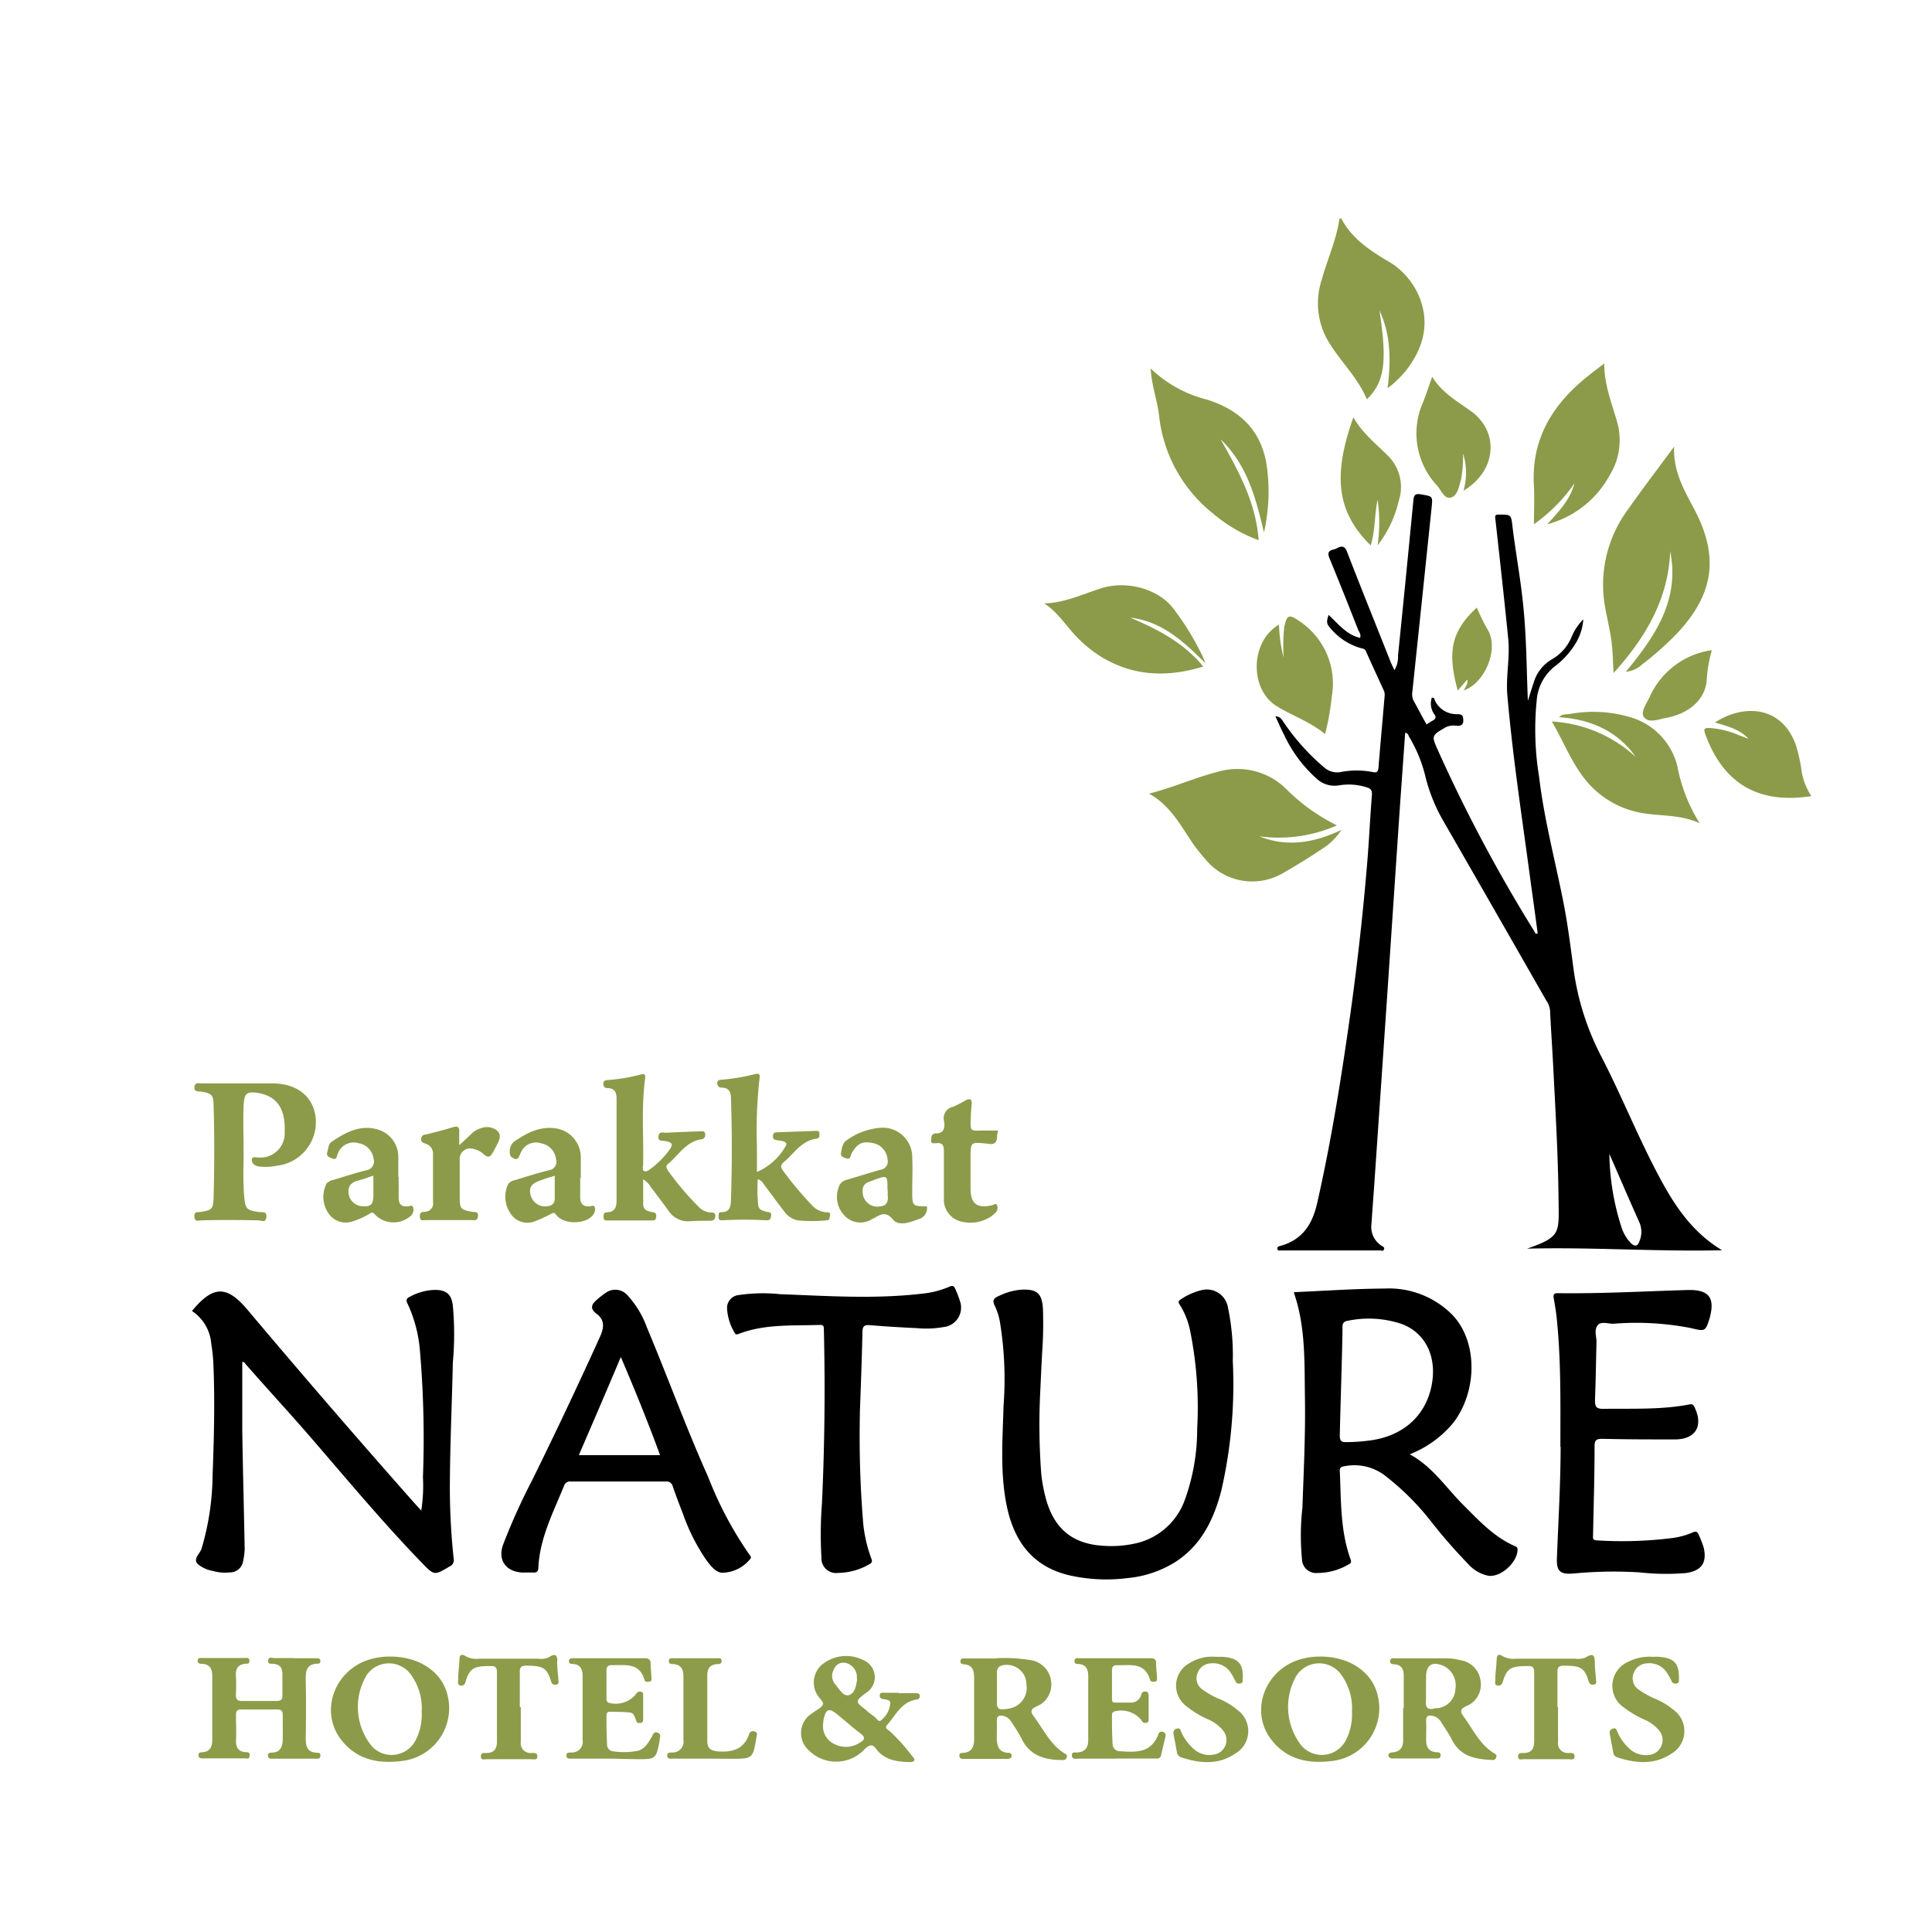 <svg id="Layer_1" data-name="Layer 1" xmlns="http://www.w3.org/2000/svg" xmlns:xlink="http://www.w3.org/1999/xlink" viewBox="0 0 230 230"><defs><style>.cls-1{fill:none;}.cls-2{clip-path:url(#clip-path);}.cls-3{fill:#8b9b49;}.cls-4{fill:#8c9b49;}.cls-5{fill:#8c9c49;}.cls-6{fill:#8c9c4a;}</style><clipPath id="clip-path"><rect class="cls-1" x="22.86" y="26.02" width="192.79" height="183.75"/></clipPath></defs><g class="cls-2"><g class="cls-2"><path d="M151.85,85.27c.7.08.78.49,1,.76a26.39,26.39,0,0,0,4.85,5.38,2.3,2.3,0,0,0,1.9.5,10,10,0,0,1,3.81,0c.45.1.64,0,.69-.48.23-2.87.5-5.74.74-8.61a1.22,1.22,0,0,0-.08-.57c-.71-1.57-1.45-3.14-2.15-4.72-.14-.31-.36-.31-.61-.37a7.41,7.41,0,0,1-3.76-2.55c-.37-.41-.27-.82-.07-1.41,1.16,1.09,2.13,2.36,3.74,2.74.16-.41-.12-.7-.24-1-1.11-2.83-2.23-5.65-3.39-8.46-.27-.64-.14-.93.5-1.07a1.66,1.66,0,0,0,.37-.14c.64-.36,1-.23,1.25.52,1.67,4.32,3.41,8.62,5.12,12.93.13.33.29.64.48,1.06a3,3,0,0,0,.43-1.73q.94-9.24,1.83-18.48c.06-.7.27-.83.95-.71,1.35.24,1.36.19,1.22,1.55q-1.14,11-2.3,22a1.73,1.73,0,0,0,.15,1c.53.94,1,1.88,1.55,2.83.29-.18.51-.34.74-.46s.5-.35.19-.73a2.2,2.2,0,0,1-.3-2c.37,0,.3.28.41.45a2.85,2.85,0,0,0,2.57,1.52c.63,0,.74.14.76.73s-.34.68-.84.65a2.12,2.12,0,0,0-1.23.17c-1.72,1-1.74,1-.94,2.77A182.58,182.58,0,0,0,182.74,111c0,.07,0,.21.32.12q-.37-2.79-.77-5.63c-1-7.56-2.18-15.1-2.84-22.7-.2-2.25.33-4.51.1-6.77-.47-4.72-1-9.44-1.52-14.15-.05-.42-.12-.63.46-.61,1.41,0,1.4,0,1.57,1.43.39,3.22,1,6.42,1.3,9.63.37,3.65.37,7.33.53,11.11.25-.77.45-1.46.68-2.13a4.77,4.77,0,0,1,2.25-2.85,5.49,5.49,0,0,0,2.24-2.54,6.45,6.45,0,0,1,1.43-2.18,6.39,6.39,0,0,1-1,3A9.84,9.84,0,0,1,185,79.4a5.71,5.71,0,0,0-2.06,4,34.68,34.68,0,0,0,.29,9.1c.6,5.11,1.95,10.08,2.93,15.12.5,2.57.82,5.17,1.17,7.77a31.69,31.69,0,0,0,3.31,10.4c2.31,4.47,4.19,9.15,6.52,13.61,1.89,3.63,4,7.12,7.85,9.44-7.9.18-15.56-.39-23.21-.19,4.09-1.44,3.78-1.83,3.74-6-.06-5.28-.37-10.54-.64-15.8-.11-2.19-.27-4.38-.37-6.57a2.5,2.5,0,0,0-.45-1.17q-6.1-10.68-12.24-21.35a20.25,20.25,0,0,1-2.13-5.24,17,17,0,0,0-1.95-4.8c-.1-.17-.12-.46-.48-.47-.22,3.16-.45,6.31-.67,9.46l-1.47,21.85q-.78,11.46-1.57,22.93c-.1,1.4-.21,2.8-.3,4.21a2.65,2.65,0,0,0,1.21,2.61c.15.09.39.17.28.43s-.28.12-.43.12h-11.8c-.17,0-.44.09-.46-.2s.22-.29.4-.35c2.61-.74,3.78-2.59,4.35-5.14,1.55-6.84,2.68-13.74,3.68-20.67q1.46-10,2.29-20.11c.21-2.61.33-5.22.54-7.83,0-.53-.17-.69-.6-.82a7,7,0,0,0-3.3-.25,3.14,3.14,0,0,1-2.71-.81,16.24,16.24,0,0,1-3.88-5.26c-.34-.65-.63-1.32-1-2.13m39.75,52.07A29.76,29.76,0,0,0,193,146a4.93,4.93,0,0,0,1.16,2c.42.39.77.43,1-.21a2.83,2.83,0,0,0,0-2.28q-1.28-2.86-2.52-5.74l-1.05-2.4"/><path d="M22.86,156.06c2.49-3,4.1-3.1,6.59-.15q9.78,11.61,19.86,23l.84.92a19.26,19.26,0,0,0,.2-4A122,122,0,0,0,50,160.89a16.39,16.39,0,0,0-1.47-5.67c-.24-.48-.14-.67.31-.87a6.56,6.56,0,0,1,2.91-.79c1.38,0,2,.51,2.16,1.88a37.23,37.23,0,0,1,0,6.76c-.1,4.62-.31,9.23-.35,13.85a79.57,79.57,0,0,0,.45,9.51.81.81,0,0,1-.48.92c-1.81,1.07-1.82,1.1-3.25-.37-4.74-4.89-9.09-10.14-13.55-15.29-2.45-2.82-5-5.58-7.44-8.37-.12-.14-.21-.34-.45-.32,0,2.71,0,5.42,0,8.12.07,4.72.2,9.43.29,14.15a8.23,8.23,0,0,1-.19,1.46,1.58,1.58,0,0,1-1.59,1.33,5.23,5.23,0,0,1-2-.17,3.83,3.83,0,0,1-1.85-.86c-.51-.62.29-1.19.49-1.78a31.7,31.7,0,0,0,1.32-8.81c.17-4.42.28-8.84.09-13.26a20.4,20.4,0,0,0-.25-2.34,5.16,5.16,0,0,0-2.31-3.91"/><path d="M154.06,153.83c3.63-.16,7.19-.41,10.75-.43a10.62,10.62,0,0,1,8.1,3.14c3,3.14,3,9,.14,12.79a12.7,12.7,0,0,1-5.23,3.8c2.72,1.46,4.34,4,6.42,6.07,1.85,1.85,3.63,3.78,6.1,4.86.19.08.32.15.32.41,0,1.53-2,3.33-3.47,3.12a4.33,4.33,0,0,1-2.35-1.34,65.1,65.1,0,0,1-4.64-5.33,30.68,30.68,0,0,0-5.14-5.11,6,6,0,0,0-5-1.26c-.38.07-.58.13-.56.58.16,3.52.05,7.08,1.27,10.47.14.38.07.5-.26.66a7.32,7.32,0,0,1-3.66,1,1.68,1.68,0,0,1-1.85-1.62,29.59,29.59,0,0,1,.05-6.17c.15-4.32.37-8.64.3-13-.06-3.75.07-7.53-.9-11.22-.12-.44-.26-.87-.42-1.41m5.47,17c0,.61.1.87.79.84.92,0,1.83-.07,2.74-.19,4.09-.51,6.85-3.06,7.46-6.89.52-3.26-.89-6-3.67-7a12.27,12.27,0,0,0-6.39-.36c-.48.08-.62.31-.61.78,0,2.19-.29,10.76-.32,12.85"/><path d="M123.87,165.08a78.46,78.46,0,0,0,.09,10.4,19,19,0,0,0,.57,3c1,3.58,3.22,5.36,6.93,5.55a13.08,13.08,0,0,0,3.42-.23,8.09,8.09,0,0,0,6.19-5.3,24.61,24.61,0,0,0,1.45-8.37,46.1,46.1,0,0,0-.84-11.72,9.21,9.21,0,0,0-1.18-3c-.16-.26-.36-.46.05-.71a7.52,7.52,0,0,1,2.49-1.11,2.55,2.55,0,0,1,3.15,2.09,27.57,27.57,0,0,1,.57,6.34,56.57,56.57,0,0,1-1.36,15.41c-.89,3.43-2.37,6.52-5.49,8.53a13,13,0,0,1-5.71,1.91,19.93,19.93,0,0,1-6.93-.34c-4.39-1.05-6.57-4.09-7.43-8.31-.8-3.93-.48-7.88-.37-11.84a42.44,42.44,0,0,0-.41-9.88,7.33,7.33,0,0,0-.61-2c-.4-.75-.08-1,.55-1.26a7.35,7.35,0,0,1,2.63-.71c1.84-.07,2.42.45,2.53,2.29a48.18,48.18,0,0,1-.09,5.1c-.07,1.38-.14,2.75-.2,4.12"/><path d="M86,187.23c-.75,0-1.37-.77-1.95-1.56a23.55,23.55,0,0,1-2.76-5.49c-.42-1.07-.82-2.14-1.2-3.22a.74.74,0,0,0-.83-.59c-3.77,0-7.53,0-11.3,0a.74.74,0,0,0-.81.51c-1.29,3.17-2.9,6.24-3.06,9.76,0,.4-.19.59-.61.57s-.85,0-1.27,0c-2-.1-3-1.5-2.3-3.37a74.73,74.73,0,0,1,3.42-7.58q4.2-8.52,8.12-17.17c.51-1.13.51-2-.46-2.71-.75-.57-.6-1.07,0-1.59a10.09,10.09,0,0,1,1.16-.91,1.94,1.94,0,0,1,2.58.35A11.36,11.36,0,0,1,77,158c2.49,5.92,4.69,12,7.31,17.84a44.14,44.14,0,0,0,4.9,9.23c.16.2.29.34.06.57A4.36,4.36,0,0,1,86,187.23m-7.42-14c-1.44-3.93-3-7.76-4.67-11.68-1.69,4-3.32,7.79-5,11.68Z"/><path d="M185.76,172.21c0-5,.09-10.09-.42-15.11-.08-.85-.22-1.69-.37-2.53-.08-.43,0-.63.5-.62,5.17.07,10.34-.23,15.51-.38h.39c2,.07,2.7.91,2.27,2.9l-.09.38c-.52,1.67-.54,1.67-2.22,1.26a34,34,0,0,0-9.28-.52c-.65,0-1.54-.35-1.91.26s-.07,1.28-.08,1.93c-.06,2.3-.09,4.59-.18,6.88,0,.76.1,1.07,1,1.06,3.43-.05,6.87.13,10.27-.53.33-.06.44.05.58.34,1.07,2.21.15,3.81-2.3,3.83-2.88,0-5.77,0-8.65-.07-.68,0-.95.09-.95.88,0,3.5-.11,7-.18,10.51,0,.36-.12.69.48.7a47.86,47.86,0,0,0,9.11-.3,9.07,9.07,0,0,0,2.25-.64c.42-.19.6-.08.74.28a11.79,11.79,0,0,1,.6,1.55c.4,1.81-.3,2.74-2.14,3a28.76,28.76,0,0,1-5.49-.08,50.16,50.16,0,0,0-7.85.13c-1.64.14-2.08-.26-2-1.92.17-4.38.43-8.76.44-13.15"/><path d="M102.37,168.25a125.48,125.48,0,0,0,.35,12.57,16.69,16.69,0,0,0,1,4.69c.15.38.1.55-.28.74a7.62,7.62,0,0,1-3.65,1,1.75,1.75,0,0,1-2-1.85,46.7,46.7,0,0,1,.06-6.37q.48-10.37.23-20.72c0-.39,0-.6-.52-.58-3.23.11-6.5-.13-9.6,1.06-.3.12-.41.08-.53-.17a6.26,6.26,0,0,1-.87-2.77,1.54,1.54,0,0,1,1.33-1.67,19.86,19.86,0,0,1,5-.11c5.62.21,11.25.6,16.86-.06a10.81,10.81,0,0,0,3.22-.81c.37-.17.59-.17.75.24a11.7,11.7,0,0,1,.56,1.45,2.33,2.33,0,0,1-2,3.1,11.74,11.74,0,0,1-3.13.12c-1.86-.08-3.72-.2-5.58-.35-.65-.05-.89.09-.9.82-.07,3.47-.21,6.94-.31,9.71"/><path class="cls-3" d="M193.53,80c3.5-4.23,6.47-8.56,5.3-14.38-.21,5.7-2.91,10.25-6.74,14.51-.06-1.11-.08-2-.16-3-.14-1.7-.59-3.34-.87-5a15,15,0,0,1,2.72-11.44c1.73-2.47,3.56-4.86,5.52-7.52-.12,3,1.22,5.21,2.43,7.51,2.93,5.59,2.3,10-2,14.64a36.41,36.41,0,0,1-4.25,3.79,3.26,3.26,0,0,1-1.94.86"/><path class="cls-3" d="M159.71,98.77a7.47,7.47,0,0,1-2.46,2.38c-1.48,1-3,1.92-4.51,2.79a7.22,7.22,0,0,1-9.31-1.73,20.14,20.14,0,0,1-1.56-2c-1.4-2.09-2.59-4.34-5.08-5.73,3-.76,5.51-1.93,8.23-2.61a8.26,8.26,0,0,1,8.3,2.26,22.8,22.8,0,0,0,5.84,4.13,17.16,17.16,0,0,1-9.25,1.3c3.29,1.32,6.48.8,9.8-.77"/><path class="cls-3" d="M164.21,36.9c.95,6.15.65,8.55-1.49,10.64-1.12-2.7-3.29-4.63-4.7-7.1a8.92,8.92,0,0,1-.68-7.11c.68-2.45,1.76-4.78,2.12-7.31.11,0,.21,0,.22,0,1.2,2.27,3.21,3.67,5.33,4.94a8.81,8.81,0,0,1,4.15,4.91c1,3,.16,5.73-1.73,8.18a12.57,12.57,0,0,1-2.24,2.17c.41-3.31.39-6.41-1-9.33"/><path class="cls-3" d="M137,43.88a14.79,14.79,0,0,0,6.65,3.68c3.7,1.16,6.29,3.4,7.07,7.38a21.26,21.26,0,0,1,.16,6,19.57,19.57,0,0,1-.41,2.45c-.95-4.05-2-8.07-5.15-11.08,2.11,3.74,4.19,7.48,4.52,12a17.83,17.83,0,0,1-5.41-3.16,17.23,17.23,0,0,1-6.44-11.62c-.19-1.81-.88-3.54-1-5.62"/><path class="cls-4" d="M202.34,98c-2.21-1-4.33-.84-6.38-1.14a11.08,11.08,0,0,1-7.56-4.47c-1.48-2-2.35-4.27-3.66-6.5a16.07,16.07,0,0,1,10,4.23c-2.21-3.11-5.34-4.48-9.13-4.74.35-.4.84-.32,1.24-.38a15.55,15.55,0,0,1,7.36.42,8.07,8.07,0,0,1,5.5,5.9A19.42,19.42,0,0,0,202.34,98"/><path class="cls-3" d="M184.2,62.41c1.33-1.47,2.71-2.89,3.24-4.87a19.74,19.74,0,0,1-4.83,4.87c0-1.63.08-3.08,0-4.52-.36-5.72,2.32-9.9,6.62-13.27.53-.42,1.07-.83,1.75-1.35,0,2.6.93,4.81,1.57,7.09a7.93,7.93,0,0,1-.93,6.23,11.91,11.91,0,0,1-7.41,5.82"/><path class="cls-3" d="M124.32,71.83c2.42-.06,4.53-1.08,6.72-1.78,3.13-1,6.92.06,8.71,2.48a32.78,32.78,0,0,1,3.38,5.52c.11.22.19.46.37.91-2.66-2.67-5.23-5-8.95-5.43,3.23,1.37,6.33,2.94,8.69,5.82-4.17,1.28-8.11,1.18-11.88-1a14.8,14.8,0,0,1-3.22-2.57c-1.26-1.31-2.22-2.91-3.82-3.94"/><path class="cls-4" d="M29,137.5c0,1.17-.09,3,.07,4.9.13,1.5.27,1.69,1.79,1.89.39.05.93-.11.85.61s-.6.39-.91.38c-2.26-.05-4.52-.06-6.78,0-.33,0-.85.25-.88-.43s.37-.51.73-.57c1.39-.22,1.52-.36,1.56-1.75.09-3.6.11-7.21,0-10.81,0-1.39-.21-1.56-1.56-1.78-.34,0-.78,0-.72-.55s.49-.42.82-.42c2.79,0,5.57,0,8.36,0,3,0,4.87,1.5,5.23,3.91a5.23,5.23,0,0,1-4.63,5.9,6.46,6.46,0,0,1-2.15.08c-.52-.09-.82-.41-.8-.82s.53-.23.81-.24a2.89,2.89,0,0,0,3.1-3.07c.1-2.45-.73-3.93-2.52-4.46l-.37-.11c-1.62-.28-1.93-.1-2,1.52s0,3.41,0,5.81"/><path class="cls-4" d="M76.57,140.39v2.94c0,.69.51.87,1,.95s.59.17.54.62-.35.39-.64.39h-5c-.29,0-.61.08-.62-.39s.09-.56.47-.58c.93-.06,1.08-.68,1.08-1.45q0-6,0-12.09c0-.74-.24-1.2-1-1.24-.31,0-.57-.1-.57-.51s.26-.43.57-.46a21,21,0,0,0,3.86-.65c.51-.15.59.06.54.46-.46,3.43-.16,6.87-.24,10.31,0,.24-.14.59.11.72s.56-.1.79-.27a10.34,10.34,0,0,0,2.21-2.22c.51-.69.39-.91-.46-1.08-.34-.07-.89.1-.82-.56s.57-.41.92-.43c1.33-.07,2.68-.12,4-.17.27,0,.62-.11.64.36a.51.51,0,0,1-.5.6c-1.82.29-2.67,1.9-3.94,2.94-.32.27-.13.51,0,.76a33.12,33.12,0,0,0,3.68,4.34,2.08,2.08,0,0,0,1.39.66c.28,0,.61,0,.58.44s-.26.55-.64.55c-.81,0-1.63,0-2.45.06a2.76,2.76,0,0,1-2.5-1.28c-.68-.92-1.37-1.84-2.06-2.75a2.74,2.74,0,0,0-1-1"/><path class="cls-4" d="M90.21,140.43a18,18,0,0,0,.05,3c.06.65.58.71,1,.83.28.07.61,0,.54.49s-.25.54-.65.52a48.39,48.39,0,0,0-5.11,0c-.29,0-.51,0-.5-.41s0-.54.38-.56c1,0,1.08-.72,1.1-1.5q.2-6,0-12c0-.75-.2-1.29-1.07-1.32-.32,0-.56-.13-.56-.53s.32-.4.6-.42a24.12,24.12,0,0,0,3.77-.63c.42-.11.76-.16.67.42a55,55,0,0,0-.32,8.12c0,1,0,1.95,0,3.08a7.21,7.21,0,0,0,3.42-3.08c.21-.31,0-.49-.3-.57s-.58-.1-.87-.16-.36-.22-.34-.5.15-.4.43-.41l4.61-.17c.23,0,.47-.05.49.3s0,.57-.32.62c-1.81.23-2.68,1.76-3.91,2.79-.43.36-.38.66-.08,1.06a42.48,42.48,0,0,0,3.35,4,2.52,2.52,0,0,0,1.78.92c.22,0,.52,0,.45.33s0,.63-.45.63a17,17,0,0,1-3.42,0,2.63,2.63,0,0,1-1.59-1.06c-.78-1-1.53-2.05-2.3-3.06-.23-.3-.39-.68-.91-.78"/><path class="cls-5" d="M35,197.41h2.66c.22,0,.48,0,.48.33s-.19.31-.39.32c-1.3.06-1.36.93-1.35,1.93q.06,3.49,0,7c0,1,.23,1.6,1.3,1.67.25,0,.47,0,.44.37s-.27.34-.5.34H32.36c-.25,0-.45-.06-.46-.38s.26-.34.48-.35c1,0,1.27-.73,1.28-1.6s0-1.91,0-2.86c0-.51-.17-.68-.68-.67-1.41,0-2.82,0-4.23,0-.53,0-.67.2-.66.7,0,1,.07,2,0,3,0,.84.29,1.31,1.14,1.38.27,0,.55,0,.49.44s-.3.3-.53.3h-5c-.26,0-.55,0-.56-.36s.22-.35.45-.37c.92-.07,1.19-.63,1.19-1.47,0-2.52,0-5,0-7.57,0-.81-.22-1.42-1.18-1.48-.22,0-.58,0-.56-.39s.35-.31.59-.31h5c.23,0,.55-.09.57.33s-.28.33-.48.35c-.86.1-1.17.58-1.13,1.41a18.94,18.94,0,0,1,0,2.26c0,.62.21.79.8.77,1.34,0,2.69,0,4,0,.54,0,.77-.14.74-.71,0-.82,0-1.64,0-2.46s-.3-1.19-1.1-1.26c-.25,0-.68.05-.59-.42s.47-.26.72-.26c.79,0,1.57,0,2.36,0"/><path class="cls-4" d="M215.66,94.77c-6.35,1-10.56-1.5-12.69-7.48-.19-.55,0-.62.46-.63a10.61,10.61,0,0,1,3.6.87c.33.11.66.25,1.13.43-.8-.88-1.88-1.38-4-1.94,3.1-2.1,7.89-2.24,9.64,2.7a19.77,19.77,0,0,1,.62,2.66,7.57,7.57,0,0,0,1.22,3.39"/><path class="cls-4" d="M152.26,74.29a18.1,18.1,0,0,0,.55,4,22,22,0,0,1,.05-3.35c0-.16,0-.33.07-.49.29-1.23.57-1.32,1.61-.6a8.9,8.9,0,0,1,4,9.09,29.8,29.8,0,0,1-.79,4.45c-1.76-1.45-3.85-2.16-5.71-3.29-3.34-2-3.23-7.79.27-9.77"/><path class="cls-5" d="M107,201.57h2c.22,0,.49,0,.5.31a.4.4,0,0,1-.4.45c-1.78.28-2.45,1.83-3.47,3-.38.42.08.58.28.75a22.43,22.43,0,0,1,2.7,3c.12.14.32.31.23.5s-.39.19-.62.19c-1.5-.05-2.94-.24-3.93-1.59-.45-.61-.81-.43-1.31,0a4.61,4.61,0,0,1-6.67.22,2.76,2.76,0,0,1,.33-4.41l.16-.11c.42-.32,1-.56,1.18-1,.1-.25-.49-.75-.72-1.17a2.82,2.82,0,0,1,.55-3.5,4.52,4.52,0,0,1,5-.56,2.19,2.19,0,0,1,.26,3.9c-1.28,1-1.28,1,0,2a8.35,8.35,0,0,0,1,.8c.29.16.52.83.92.36a2.85,2.85,0,0,0,1-2c0-.32-.48-.39-.81-.43s-.49-.2-.44-.52.34-.23.55-.24H107m-9,3.63a2.33,2.33,0,0,0,1.26,2.44,3,3,0,0,0,3.16-.17c.5-.3.63-.56.09-1-1-.76-1.92-1.58-2.88-2.36s-1.32-.58-1.57.6a2.73,2.73,0,0,0-.06.48m4-5.25a1.74,1.74,0,0,0-1.39-1.94c-.9-.09-1.29.48-1.51,1.22a1.59,1.59,0,0,0,.42,1.45c.42.52.91,1.36,1.53,1.18.78-.23.87-1.21,1-1.91"/><path class="cls-4" d="M174.23,58.4a7.58,7.58,0,0,0-.06-4.42,15.07,15.07,0,0,1-.24,3.14c-.26.81-.41,1.9-1.2,2.11s-1.14-.83-1.61-1.38a9.09,9.09,0,0,1-1.69-10c.37-.94.67-1.9,1.07-3,1.12,1.84,2.86,2.85,4.48,4,3.63,2.51,3.16,7.25-.75,9.56"/><path class="cls-5" d="M167.11,203.33v-3.84c0-.73-.22-1.27-1.07-1.36-.22,0-.58,0-.55-.4s.43-.31.67-.31q3.1,0,6.19,0a7.35,7.35,0,0,1,1.55.23,2.83,2.83,0,0,1,2.36,2.45,2.75,2.75,0,0,1-1.68,3c-.76.35-.79.64-.34,1.25,1.14,1.54,1.93,3.37,3.68,4.4.19.11.29.23.2.46a.4.4,0,0,1-.44.31c-2-.08-3.85-.39-4.86-2.46-.35-.7-.82-1.34-1.23-2a1.53,1.53,0,0,0-1-.78c-.49-.11-.84-.06-.81.59s0,1.57,0,2.35.35,1.32,1.21,1.38c.24,0,.56,0,.51.41s-.35.33-.6.33h-5c-.26,0-.55,0-.6-.34s.29-.36.53-.39c.9-.09,1.22-.63,1.21-1.47,0-1.28,0-2.56,0-3.83m2.72-2.43c0,.52,0,1,0,1.57-.09.83.21,1.16,1.05.93.18-.05.39,0,.58-.07a2.37,2.37,0,0,0,1.87-2.22,2.59,2.59,0,0,0-1.4-2.77c-1.4-.58-2.09-.12-2.09,1.38Z"/><path class="cls-5" d="M118.56,197.41a18.94,18.94,0,0,1,4.17.23,2.87,2.87,0,0,1,2.4,2.51,2.81,2.81,0,0,1-1.74,3c-.71.33-.74.62-.31,1.19,1.16,1.56,2,3.43,3.75,4.46.23.13.22.28.13.49s-.26.25-.47.24c-2.06,0-3.9-.49-4.89-2.58a21.18,21.18,0,0,0-1.18-1.93,1.49,1.49,0,0,0-1-.75c-.45-.08-.77,0-.75.57s0,1.31,0,2c0,.95.18,1.79,1.39,1.83.22,0,.38.09.37.35s-.22.37-.47.37h-5.3c-.27,0-.45-.1-.45-.4s.19-.3.4-.31c1.13-.06,1.37-.78,1.36-1.75q0-3.53,0-7.07c0-.89-.11-1.66-1.23-1.73-.25,0-.45-.12-.4-.43s.33-.26.54-.26h3.67m.13,3.53c0,.59,0,1.18,0,1.76s.22.84.8.75c.26,0,.52-.06.77-.11a2.48,2.48,0,0,0,1.94-2.86,2.32,2.32,0,0,0-2.31-2.31c-.8,0-1.25.23-1.2,1.11,0,.55,0,1.11,0,1.66"/><path class="cls-4" d="M46.47,197.21c3.25,0,5.8,1.62,6.65,4.06a6.33,6.33,0,0,1-5.2,8.36c-2.77.37-5.32-.08-7.19-2.37-2.87-3.49-.86-8.76,3.7-9.82a8.32,8.32,0,0,1,2-.23m3.77,6.56a6.77,6.77,0,0,0-1.3-4.43,3.21,3.21,0,0,0-5.27.11,7.41,7.41,0,0,0,.62,8.42,3.2,3.2,0,0,0,5.22-.69,6.52,6.52,0,0,0,.73-3.41"/><path class="cls-4" d="M157.2,197.21c3.26,0,5.81,1.63,6.65,4.07a6.32,6.32,0,0,1-5.2,8.35c-2.78.37-5.32-.09-7.19-2.38-2.86-3.49-.85-8.75,3.71-9.81a8.29,8.29,0,0,1,2-.23m3.78,6.54a6.82,6.82,0,0,0-1.26-4.35,3.22,3.22,0,0,0-5.39.15,7.47,7.47,0,0,0,.64,8.27,3.22,3.22,0,0,0,5.29-.66,6.73,6.73,0,0,0,.72-3.41"/><path class="cls-4" d="M164,64.92a19.07,19.07,0,0,0,0-5.44c-.38,1.79-.27,3.66-.82,5.45-4-3.93-4.58-8.23-2.06-15.25,1.07,1.91,2.72,3.16,4.15,4.62a5.2,5.2,0,0,1,1.26,5.28A13.6,13.6,0,0,1,164,64.92"/><path class="cls-4" d="M110.34,143.61a1.33,1.33,0,0,1-1,1.53c-1,.38-2.33.86-3,.08-1-1.24-1.7-.46-2.53-.09a2.57,2.57,0,0,1-3.17-.31,3.22,3.22,0,0,1-.81-3.44,1.25,1.25,0,0,1,.91-.91c1.38-.4,2.75-.85,4.13-1.22a1,1,0,0,0,.79-1.24,2.14,2.14,0,0,0-1.8-1.94c-1.24-.23-1.8.06-2.48,1.24-.14.25-.11.81-.67.58-.29-.11-.68-.2-.59-.65s.16-1.16.66-1.48a7.84,7.84,0,0,1,4.08-1.5,3.5,3.5,0,0,1,3.74,3.46c.06,1.37,0,2.75,0,4.12,0,1.71,0,1.77,1.74,1.77m-4.69-2c0-1.72,0-1.72-1.61-1.14-.18.07-.36.15-.55.21-.87.29-.88,1-.73,1.68a1.76,1.76,0,0,0,2,1.26c.86-.07,1-.65.92-1.33,0-.23,0-.46,0-.68"/><path class="cls-4" d="M47.46,140.09c0,.82,0,1.64,0,2.46s.3,1.09,1.06,1.07c.22,0,.58-.25.67.13a1,1,0,0,1-.29,1,3.1,3.1,0,0,1-4.31-.21c-.28-.33-.45-.13-.66,0a10.13,10.13,0,0,1-2,.88,2.48,2.48,0,0,1-2.9-1.09,3.45,3.45,0,0,1-.14-3.45,1.54,1.54,0,0,1,.86-.43c1.28-.4,2.56-.8,3.85-1.13a1.06,1.06,0,0,0,.87-1.38,2.14,2.14,0,0,0-1.77-1.84,2,2,0,0,0-2.48,1.24c-.14.24-.1.82-.67.57-.33-.13-.73-.23-.59-.74s.15-1,.52-1.24c1.65-1.12,3.39-2.07,5.48-1.47a3.4,3.4,0,0,1,2.46,3.21c0,.81,0,1.64,0,2.45Zm-3-.14c-.67.22-1.23.45-1.82.59-.81.21-1.25.64-1.14,1.52a1.73,1.73,0,0,0,1.63,1.54c1,.07,1.29-.2,1.32-1.2,0-.77,0-1.55,0-2.45"/><path class="cls-4" d="M69.07,140.25c0,.76,0,1.51,0,2.26s.32,1.16,1.13,1.1c.2,0,.5-.2.6.08a1.05,1.05,0,0,1-.19.93c-.86,1.18-3.55,1.18-4.4,0-.23-.33-.36-.23-.61-.11a16.59,16.59,0,0,1-1.87.86,2.37,2.37,0,0,1-2.89-.82,3.52,3.52,0,0,1-.33-3.62,1.4,1.4,0,0,1,.85-.45c1.31-.41,2.62-.82,4-1.17a1,1,0,0,0,.83-1.31,2.13,2.13,0,0,0-1.74-1.88,1.94,1.94,0,0,0-2.4,1c-.24.39-.28,1.25-1.12.66-.41-.29-.32-1.46.3-1.89,1.55-1.07,3.23-1.93,5.21-1.51a3.48,3.48,0,0,1,2.7,3.35c0,.85,0,1.7,0,2.55Zm-3-.29c-.67.21-1.2.37-1.72.56-1.12.4-1.41.83-1.18,1.77a1.8,1.8,0,0,0,2,1.31c.53-.07.86-.32.87-.88,0-.88,0-1.76,0-2.76"/><path class="cls-5" d="M72.64,209.36H68.12c-.28,0-.65.09-.69-.34s.37-.37.63-.39a1.27,1.27,0,0,0,1.3-1.48c0-2.53,0-5.05,0-7.58,0-.81-.22-1.41-1.16-1.48-.21,0-.49,0-.47-.36s.35-.32.58-.32c2.82,0,5.64,0,8.46,0,.46,0,.66.16.69.6,0,.59.07,1.17.1,1.76,0,.21,0,.4-.27.43s-.48.06-.57-.24c-.62-2.09-2.35-1.69-3.89-1.73-.4,0-.62.15-.63.56l0,3.44a.46.46,0,0,0,.26.48,3.12,3.12,0,0,0,3.23-1,.52.52,0,0,1,.53-.32c.33,0,.35.24.35.48v2.75c0,.24,0,.47-.34.49s-.39,0-.48-.24c-.18-.42-.27-1-.81-1-.77-.09-1.56-.07-2.35-.09-.37,0-.39.28-.39.55,0,1.08,0,2.16.07,3.24a.82.82,0,0,0,.71.92,8.79,8.79,0,0,0,2.94-.06c.87-.22,1.28-1,1.68-1.68.15-.27.24-.66.71-.47s.22.54.22.84a.29.29,0,0,1,0,.09c-.44,2.22-.44,2.22-2.69,2.22Z"/><path class="cls-5" d="M132.9,209.36h-4.52c-.29,0-.73.14-.77-.36s.4-.35.65-.37c.94-.08,1.3-.61,1.29-1.5,0-2.53,0-5,0-7.58,0-.83-.26-1.4-1.19-1.46-.22,0-.47,0-.44-.38s.29-.3.5-.3h8.65a.49.49,0,0,1,.56.52c0,.59.08,1.18.11,1.77,0,.22.06.47-.29.5s-.46,0-.55-.26c-.66-2.15-2.45-1.65-4-1.7-.47,0-.52.34-.52.67,0,1.08,0,2.16,0,3.25,0,.22,0,.52.28.53.62,0,1.25,0,1.87,0a1.27,1.27,0,0,0,1.35-1c.07-.27.28-.33.54-.31s.32.27.32.5c0,.89,0,1.77,0,2.66,0,.21.06.48-.26.55s-.46-.06-.62-.34a3.09,3.09,0,0,0-3.21-1c-.3.12-.27.34-.27.56,0,1.08,0,2.16.07,3.24a.87.87,0,0,0,.92.93c1.85.13,3.68.23,4.52-2a.41.41,0,0,1,.61-.28c.29.12.29.33.24.57-.17.73-.35,1.46-.52,2.19-.1.46-.45.39-.77.39H132.9"/><path class="cls-4" d="M118.84,134.54a2.8,2.8,0,0,0-.14.7c0,.89-.43,1.06-1.17.9l-.1,0c-1.89-.19-1.89-.19-1.89,1.72,0,1.21,0,2.43,0,3.64,0,1.78.77,2.38,2.48,2,.23,0,.52-.37.68,0a.8.8,0,0,1-.15.83,3.7,3.7,0,0,1-.76.61,4.41,4.41,0,0,1-3.13.53,2.69,2.69,0,0,1-2.29-2.88c0-1.83,0-3.67,0-5.5,0-.69-.12-1.07-.89-1-.24,0-.69.14-.62-.36,0-.32,0-.78.54-.8,1,0,1.09-.67,1-1.42a1.38,1.38,0,0,1,1.07-1.75,15.59,15.59,0,0,0,1.57-.81c.41-.19.7-.1.64.46s-.1,1.24-.12,1.86c-.06,1.38,0,1.37,1.31,1.32.64,0,1.29,0,2,0"/><path class="cls-6" d="M185.48,203.24c0,1.38,0,2.75,0,4.13a1.15,1.15,0,0,0,1.23,1.32c.29,0,.75-.08.74.41s-.48.32-.74.33c-1.77,0-3.54,0-5.31,0-.25,0-.66.17-.67-.32s.37-.41.64-.42c1,0,1.27-.54,1.27-1.46,0-2.72,0-5.43,0-8.15,0-.55-.17-.76-.73-.74-1.92,0-2.5.17-3,1.85-.09.31-.24.52-.62.47s-.29-.36-.28-.59c0-.85.13-1.7.17-2.55,0-.55.3-.64.69-.37a2.62,2.62,0,0,0,1.61.31h7.07a2.19,2.19,0,0,0,1.25-.16c.83-.54,1.07-.26,1.06.63,0,.68.1,1.36.14,2,0,.23.15.55-.26.62s-.54-.14-.63-.45c-.49-1.67-1.12-1.78-2.91-1.81-.59,0-.81.17-.79.78,0,1.37,0,2.75,0,4.12Z"/><path class="cls-5" d="M62,203.24c0,1.38,0,2.75,0,4.13a1.15,1.15,0,0,0,1.23,1.32c.29,0,.75-.08.74.41s-.48.32-.74.33c-1.77,0-3.54,0-5.31,0-.25,0-.65.17-.67-.32s.37-.41.64-.42c1,0,1.28-.54,1.27-1.46,0-2.71,0-5.43,0-8.15,0-.55-.17-.76-.73-.74-1.93,0-2.51.18-3,1.85-.08.31-.24.53-.61.47s-.29-.44-.28-.69c0-.82.13-1.63.16-2.45,0-.54.3-.64.7-.37a2.57,2.57,0,0,0,1.6.31h7.08a2.21,2.21,0,0,0,1.25-.16c.82-.54,1.06-.26,1,.63,0,.68.1,1.36.14,2,0,.23.15.55-.26.62s-.54-.14-.63-.45c-.49-1.67-1.13-1.78-2.9-1.81-.59,0-.82.16-.8.77,0,1.38,0,2.76,0,4.13Z"/><path class="cls-5" d="M144.73,197.24c.26,0,.52,0,.79,0,1.93.13,2.54.83,2.42,2.77,0,.16,0,.33-.2.38s-.46.11-.61-.16-.32-.64-.52-.94a2.48,2.48,0,0,0-2.47-1.27,1.76,1.76,0,0,0-1.61,1.25,1.63,1.63,0,0,0,.67,1.9,10.06,10.06,0,0,0,2.06,1.13,8.13,8.13,0,0,1,2.08,1.29,3.09,3.09,0,0,1-.27,5.16c-2,1.39-4.27,1.19-6.5.44a.8.8,0,0,1-.48-.69c-.11-.65-.24-1.29-.36-1.93-.06-.33-.09-.64.36-.78s.46.26.57.48a6,6,0,0,0,1.46,1.95,2.79,2.79,0,0,0,2.38.66,1.76,1.76,0,0,0,1.16-2.79,4.55,4.55,0,0,0-1.86-1.41,11.45,11.45,0,0,1-2.59-1.58,3.05,3.05,0,0,1,.42-5.12,5,5,0,0,1,3.1-.74"/><path class="cls-5" d="M196.86,197.23h.46c2,.11,2.63.78,2.55,2.76,0,.22,0,.38-.29.42a.46.46,0,0,1-.57-.25,7.72,7.72,0,0,0-.51-.94,2.48,2.48,0,0,0-2.42-1.2,1.76,1.76,0,0,0-1.62,1.23,1.62,1.62,0,0,0,.65,1.91,10.06,10.06,0,0,0,2.06,1.13,8.38,8.38,0,0,1,2.08,1.28,3.12,3.12,0,0,1-.32,5.23c-2,1.32-4.22,1.13-6.42.4a.66.66,0,0,1-.44-.49c-.15-.77-.29-1.55-.43-2.32a.47.47,0,0,1,.35-.59c.4-.16.45.13.55.36a5.82,5.82,0,0,0,1.42,2,2.82,2.82,0,0,0,2.35.76,1.78,1.78,0,0,0,1.23-2.88,4.62,4.62,0,0,0-1.79-1.33,12.07,12.07,0,0,1-2.45-1.45,3.11,3.11,0,0,1,.5-5.41,5.52,5.52,0,0,1,3.06-.6"/><path class="cls-4" d="M54.73,136.29,56.1,135a2.6,2.6,0,0,1,1.17-.69,1.91,1.91,0,0,1,2,.37c.49.57.1,1.17-.17,1.73-.15.29-.3.58-.47.86-.26.46-.56.59-1,.17a2.6,2.6,0,0,0-1.2-.64,1.25,1.25,0,0,0-1.7,1.3c0,1.48,0,3,0,4.42s.14,1.49,1.45,1.74c.31.06.76-.1.72.52s-.48.47-.85.47H50.7c-.3,0-.69.17-.71-.38s.16-.56.56-.61a1,1,0,0,0,1-1.2q0-2.85,0-5.7a1.22,1.22,0,0,0-.84-1.19c-.27-.12-.66-.17-.56-.66s.44-.41.74-.49c1-.27,2-.5,3-.82.64-.2.83,0,.78.61,0,.44,0,.88,0,1.45"/><path class="cls-6" d="M84.34,209.36H80.12c-.28,0-.65.1-.69-.34s.37-.37.62-.39a1.28,1.28,0,0,0,1.31-1.48c0-2.52,0-5,0-7.56,0-.81-.23-1.4-1.17-1.48-.23,0-.59,0-.57-.39s.36-.31.6-.31h5.1c.24,0,.58-.09.59.32s-.35.36-.57.38c-.87.09-1.15.57-1.14,1.4,0,2.58,0,5.17,0,7.75,0,.9.44,1.17,1.27,1.24,1.7.12,3.07-.24,3.69-2a.5.5,0,0,1,.68-.37c.37.11.27.38.22.64-.43,2.61-.43,2.61-3.07,2.61Z"/><path class="cls-5" d="M203.79,77.4a16.85,16.85,0,0,0-.62,3.69c-.24,2.26-2.15,3.9-4.9,4.39-.89.16-2,.66-2.58-.13-.4-.59.32-1.59.68-2.34a9.58,9.58,0,0,1,7.42-5.61"/><path class="cls-5" d="M174.29,82.25c.05-.45.52-.75.38-1.35l-1.13,1.31c-1.24-4.55-.83-7,2.27-9.88a24.75,24.75,0,0,0,1.43,2.87c1.11,2.3-.5,6.13-3,7"/></g></g></svg>